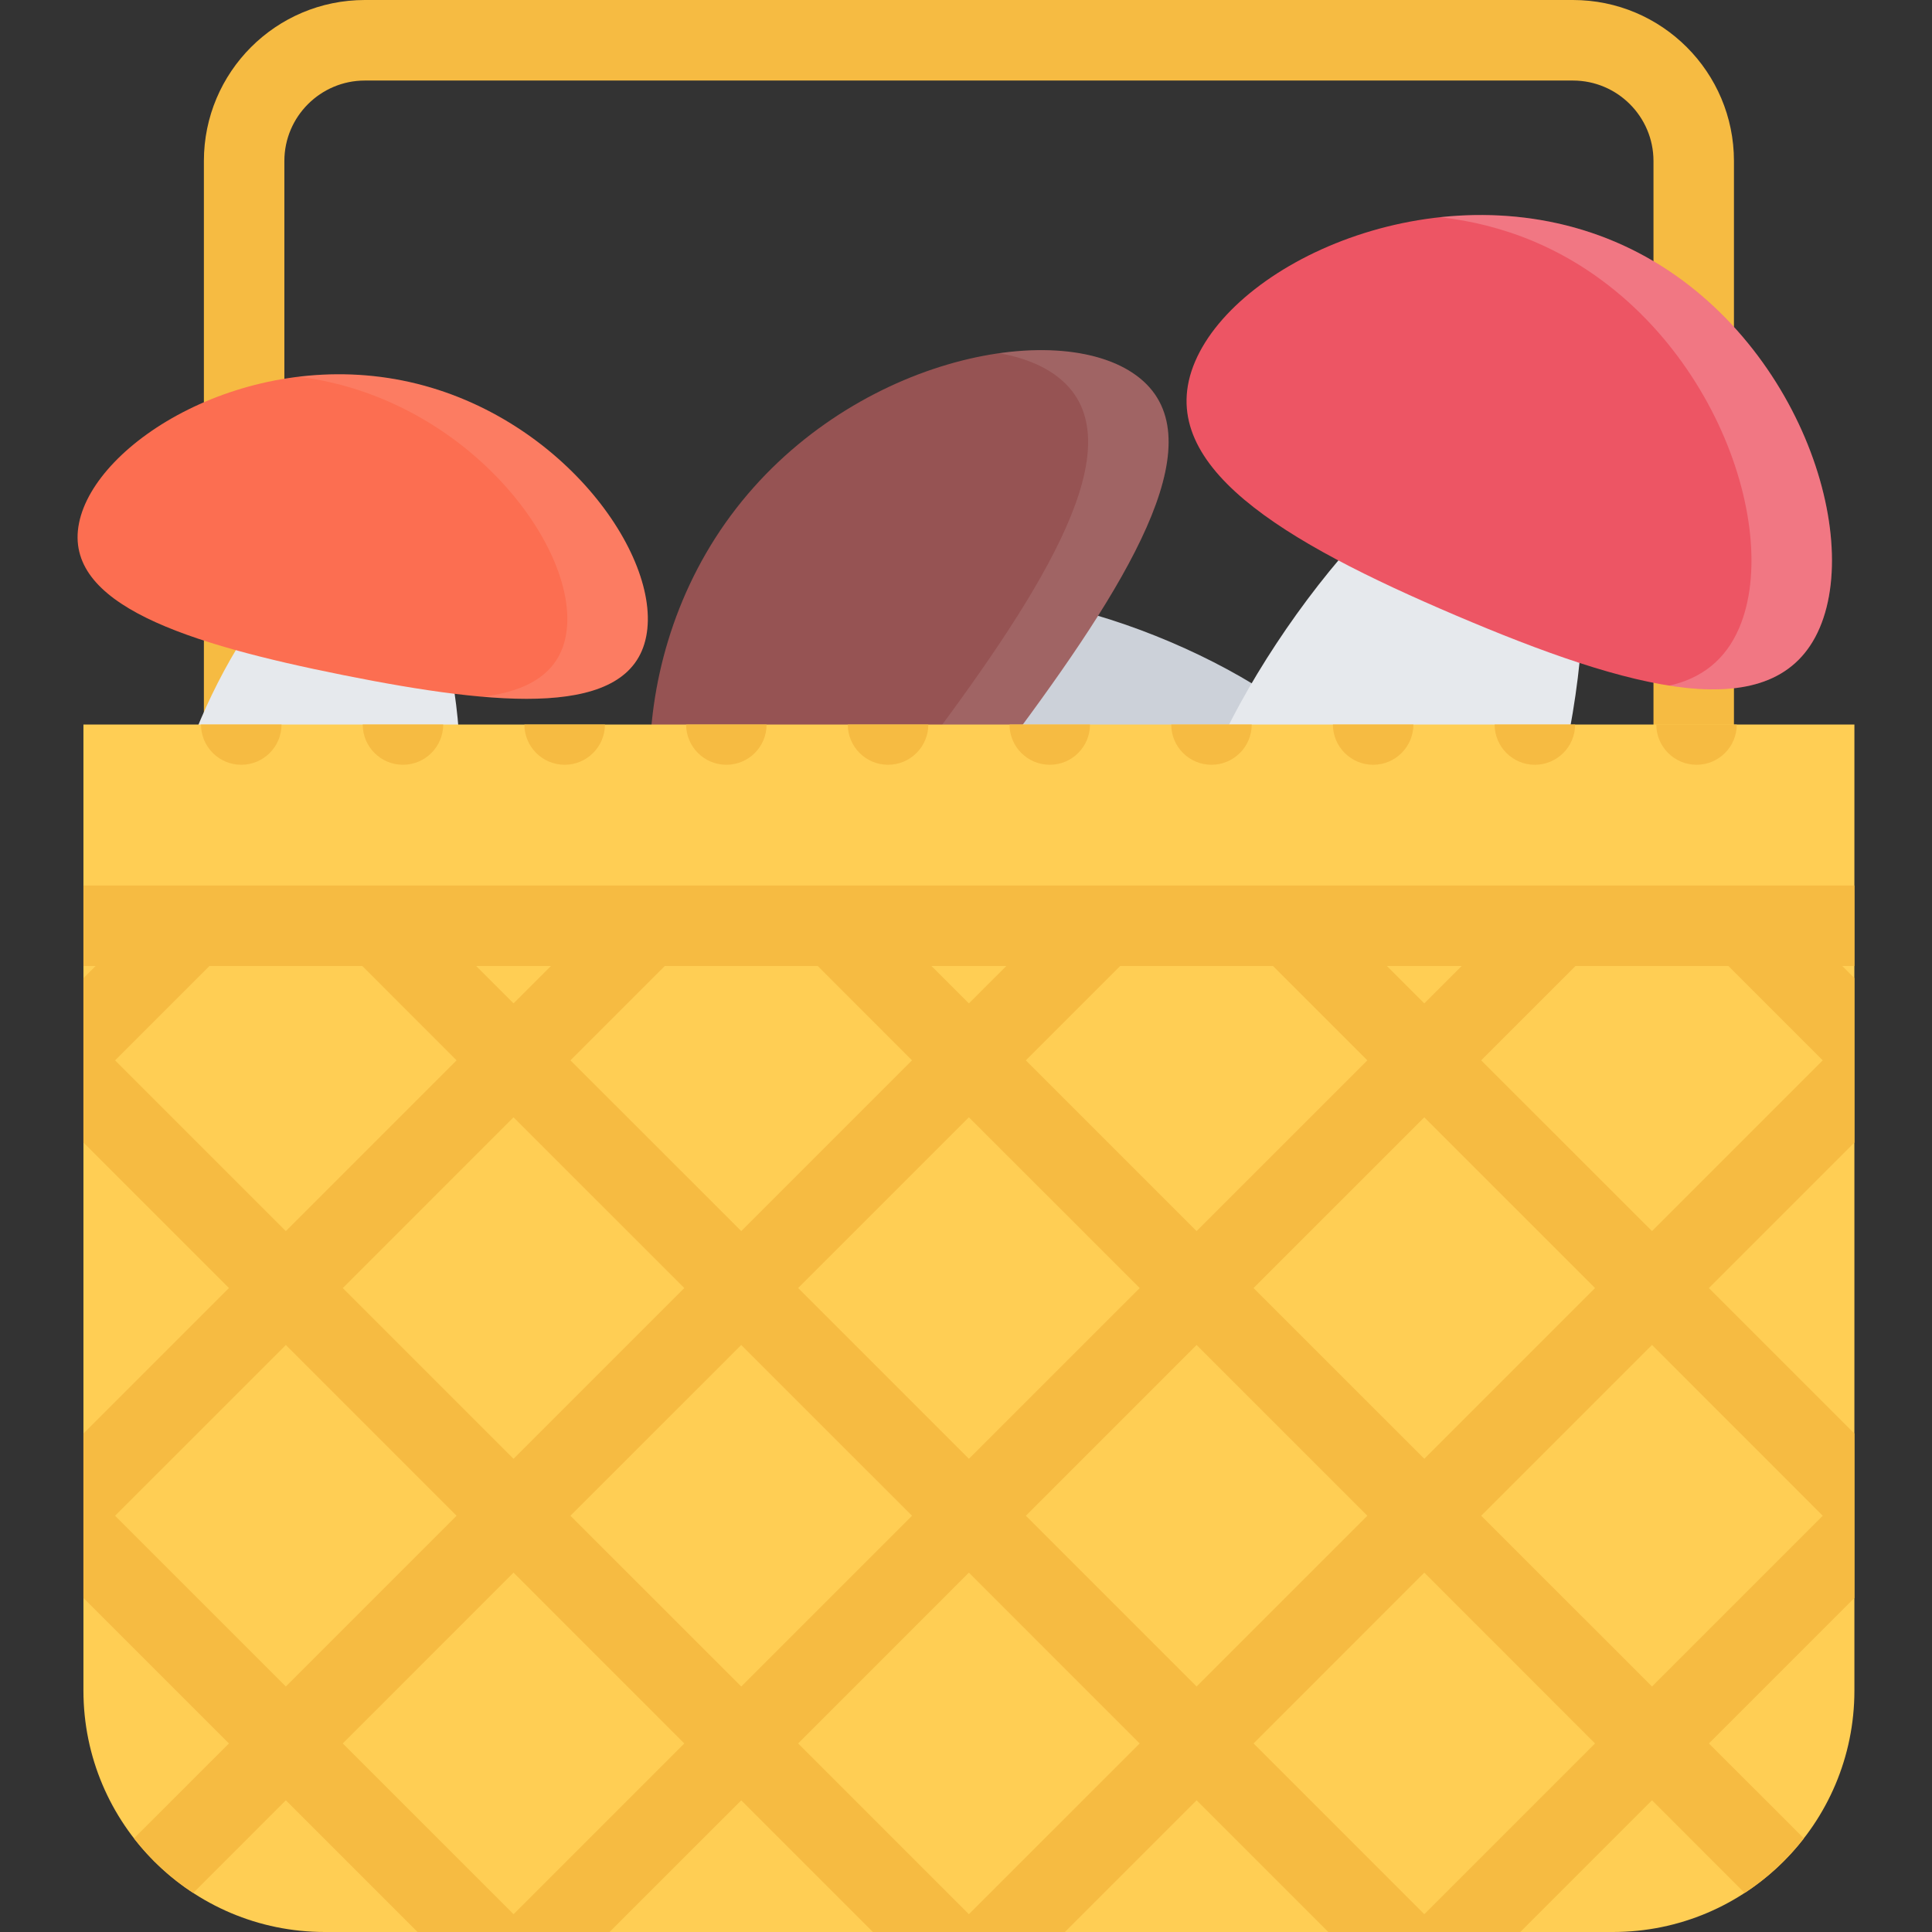 <?xml version="1.0" encoding="iso-8859-1"?>
<!-- Uploaded to: SVG Repo, www.svgrepo.com, Generator: SVG Repo Mixer Tools -->
<svg version="1.1" id="Layer_1" xmlns="http://www.w3.org/2000/svg" xmlns:xlink="http://www.w3.org/1999/xlink" 
	 viewBox="0 0 511.989 511.989" xml:space="preserve">
<rect x="0" y="0" width="511.989" height="511.989" fill="#333333" stroke="none"/>
<path style="fill:#F6BB42;" d="M416.835,0H96.686C73.124,0,54.031,19.109,54.031,42.671V240.98
	c0,23.562,19.093,42.671,42.655,42.671h320.149c23.562,0,42.671-19.109,42.671-42.671V42.671C459.506,19.11,440.397,0,416.835,0z
	 M438.179,240.98c0,11.766-9.578,21.343-21.344,21.343H96.686c-11.75,0-21.328-9.578-21.328-21.343V42.671
	c0-11.765,9.578-21.327,21.328-21.327h320.149c11.766,0,21.344,9.562,21.344,21.327L438.179,240.98L438.179,240.98z"/>
<path style="fill:#E6E9ED;" d="M119.795,230.777c-6.312,31.484-23.484,30.406-44.108,26.265
	c-20.625-4.125-36.905-9.734-30.593-41.218s32.796-76.92,53.42-72.795C119.138,147.169,126.092,199.293,119.795,230.777z"/>
<path style="fill:#FC6E51;" d="M171.231,168.731c-4.312,21.562-38.687,18.5-80.201,10.187c-41.5-8.312-74.405-18.718-70.092-40.28
	c4.312-21.562,44.233-46.108,85.732-37.796S175.559,147.169,171.231,168.731z"/>
<g style="opacity:0.1;">
	<path style="fill:#FFFFFF;" d="M106.67,100.842c-9.406-1.875-18.718-2.078-27.562-1c2.078,0.25,4.156,0.578,6.234,1
		c41.499,8.312,68.874,46.327,64.561,67.889c-1.938,9.703-9.969,14.421-22,15.921c23.546,2.016,40.39-1.25,43.327-15.921
		C175.559,147.169,148.169,109.155,106.67,100.842z"/>
</g>
<path style="fill:#CCD1D9;" d="M341.509,187.606c30.843,22.828,20.656,41.249,5.344,61.937
	c-15.312,20.687-29.938,35.812-60.796,12.984c-30.843-22.828-66.217-74.967-50.905-95.654
	C250.464,146.185,310.665,164.778,341.509,187.606z"/>
<path style="fill:#965353;" d="M301.212,99.561c21.125,15.625-0.25,52.03-31.061,93.654c-30.796,41.624-59.374,72.702-80.499,57.062
	c-21.125-15.625-26.796-72.062,4.016-113.67C224.48,94.983,280.088,83.92,301.212,99.561z"/>
<g style="opacity:0.1;">
	<path style="fill:#FFFFFF;" d="M301.212,99.561c-8.14-6.031-21.421-8.094-36.436-5.953c5.984,1.031,11.155,3.016,15.108,5.953
		c21.124,15.625-0.266,52.03-31.061,93.654c-20.531,27.733-40.062,50.78-57.062,58.452c20.89,12.187,48.593-18.203,78.389-58.452
		C300.962,151.591,322.337,115.186,301.212,99.561z"/>
</g>
<path style="fill:#E6E9ED;" d="M403.335,236.98c-16.999,39.937-36.655,34.968-59.373,25.281
	c-22.719-9.671-39.922-20.406-22.906-60.327c17.016-39.937,61.796-93.967,84.514-84.28
	C428.288,127.326,420.35,197.043,403.335,236.98z"/>
<path style="fill:#ED5564;" d="M482.239,166.356c-11.64,27.343-50.686,16.218-96.403-3.25
	c-45.718-19.484-80.796-39.921-69.14-67.265c11.641-27.343,65.608-51.233,111.326-31.765
	C473.74,83.545,493.895,139.013,482.239,166.356z"/>
<g style="opacity:0.2;">
	<path style="fill:#FFFFFF;" d="M428.022,64.078c-15.172-6.469-31.266-8.141-46.405-6.516c8.421,0.938,16.874,3.031,25.077,6.516
		c45.703,19.468,65.858,74.936,54.218,102.279c-3.671,8.625-10.077,13.421-18.546,15.343c19.155,3.016,33.546-0.484,39.873-15.343
		C493.895,139.013,473.74,83.545,428.022,64.078z"/>
</g>
<path style="fill:#FFCE54;" d="M491.427,447.991c0,35.344-28.655,63.998-63.998,63.998H86.108
	c-35.343,0-63.999-28.654-63.999-63.998V191.996h469.317v255.995H491.427z"/>
<g>
	<path style="fill:#F6BB42;" d="M452.866,462.022l38.561-38.562v-43.561l-38.561-38.562l38.561-38.561v-43.562l-21.718-21.719
		l-15.077,15.094l28.404,28.406l-45.248,45.248l-45.266-45.248l27.812-27.812l-15.094-15.078l-27.796,27.796l-28.03-28.031
		l-15.094,15.094l28.032,28.031l-45.25,45.248l-45.248-45.248l28.264-28.265l-15.093-15.078l-28.264,28.25l-27.797-27.796
		l-15.078,15.078l27.797,27.811l-45.249,45.248l-45.265-45.248l27.812-27.812l-15.094-15.078l-27.795,27.796l-28.125-28.109
		L92.889,252.87l28.109,28.125l-45.249,45.248L30.5,280.995l28.265-28.265l-15.093-15.078L22.11,259.214v43.562l38.562,38.561
		L22.11,379.899v43.561l38.562,38.562l-25.171,25.156c4.391,5.656,9.688,10.562,15.703,14.467l24.546-24.561l34.906,34.904h50.874
		l34.906-34.889l34.89,34.889H282.2l34.905-34.904l34.906,34.904h50.873l34.906-34.904l24.546,24.561
		c6-3.904,11.312-8.811,15.703-14.467L452.866,462.022z M377.445,296.089l45.249,45.248l-45.249,45.25l-45.249-45.25
		L377.445,296.089z M256.761,296.089l45.263,45.248l-45.263,45.25l-45.25-45.25L256.761,296.089z M136.092,296.089l45.249,45.248
		l-45.249,45.25l-45.249-45.25L136.092,296.089z M75.749,446.929L30.5,401.681l45.249-45.25l45.249,45.25L75.749,446.929z
		 M136.092,507.27l-45.249-45.248l45.249-45.266l45.249,45.266L136.092,507.27z M151.169,401.681l45.265-45.25l45.249,45.25
		l-45.249,45.248L151.169,401.681z M256.761,507.27l-45.25-45.248l45.25-45.266l45.263,45.266L256.761,507.27z M271.854,401.681
		l45.248-45.25l45.25,45.25l-45.25,45.248L271.854,401.681z M377.445,507.27l-45.249-45.248l45.249-45.266l45.249,45.266
		L377.445,507.27z M392.522,401.681l45.266-45.266l45.248,45.266l-45.248,45.248L392.522,401.681z"/>
	<rect x="22.112" y="234.665" style="fill:#F6BB42;" width="469.32" height="21.328"/>
	<path style="fill:#F6BB42;" d="M63.937,202.668c5.89,0,10.671-4.781,10.671-10.672H53.265
		C53.265,197.887,58.046,202.668,63.937,202.668z"/>
	<path style="fill:#F6BB42;" d="M106.78,202.668c5.891,0,10.671-4.781,10.671-10.672H96.123
		C96.123,197.887,100.889,202.668,106.78,202.668z"/>
	<path style="fill:#F6BB42;" d="M149.638,202.668c5.891,0,10.671-4.781,10.671-10.672h-21.343
		C138.966,197.887,143.747,202.668,149.638,202.668z"/>
	<path style="fill:#F6BB42;" d="M192.496,202.668c5.891,0,10.656-4.781,10.656-10.672h-21.328
		C181.825,197.887,186.606,202.668,192.496,202.668z"/>
	<path style="fill:#F6BB42;" d="M235.339,202.668c5.891,0,10.672-4.781,10.672-10.672h-21.343
		C224.668,197.887,229.449,202.668,235.339,202.668z"/>
	<path style="fill:#F6BB42;" d="M278.197,202.668c5.891,0,10.656-4.781,10.656-10.672h-21.327
		C267.526,197.887,272.307,202.668,278.197,202.668z"/>
	<path style="fill:#F6BB42;" d="M321.04,202.668c5.891,0,10.672-4.781,10.672-10.672h-21.328
		C310.384,197.887,315.149,202.668,321.04,202.668z"/>
	<path style="fill:#F6BB42;" d="M363.899,202.668c5.89,0,10.655-4.781,10.655-10.672h-21.327
		C353.227,197.887,358.009,202.668,363.899,202.668z"/>
	<path style="fill:#F6BB42;" d="M406.741,202.668c5.891,0,10.672-4.781,10.672-10.672h-21.328
		C396.085,197.887,400.85,202.668,406.741,202.668z"/>
	<path style="fill:#F6BB42;" d="M449.6,202.668c5.891,0,10.655-4.781,10.655-10.672h-21.327
		C438.929,197.887,443.71,202.668,449.6,202.668z"/>
</g>
</svg>